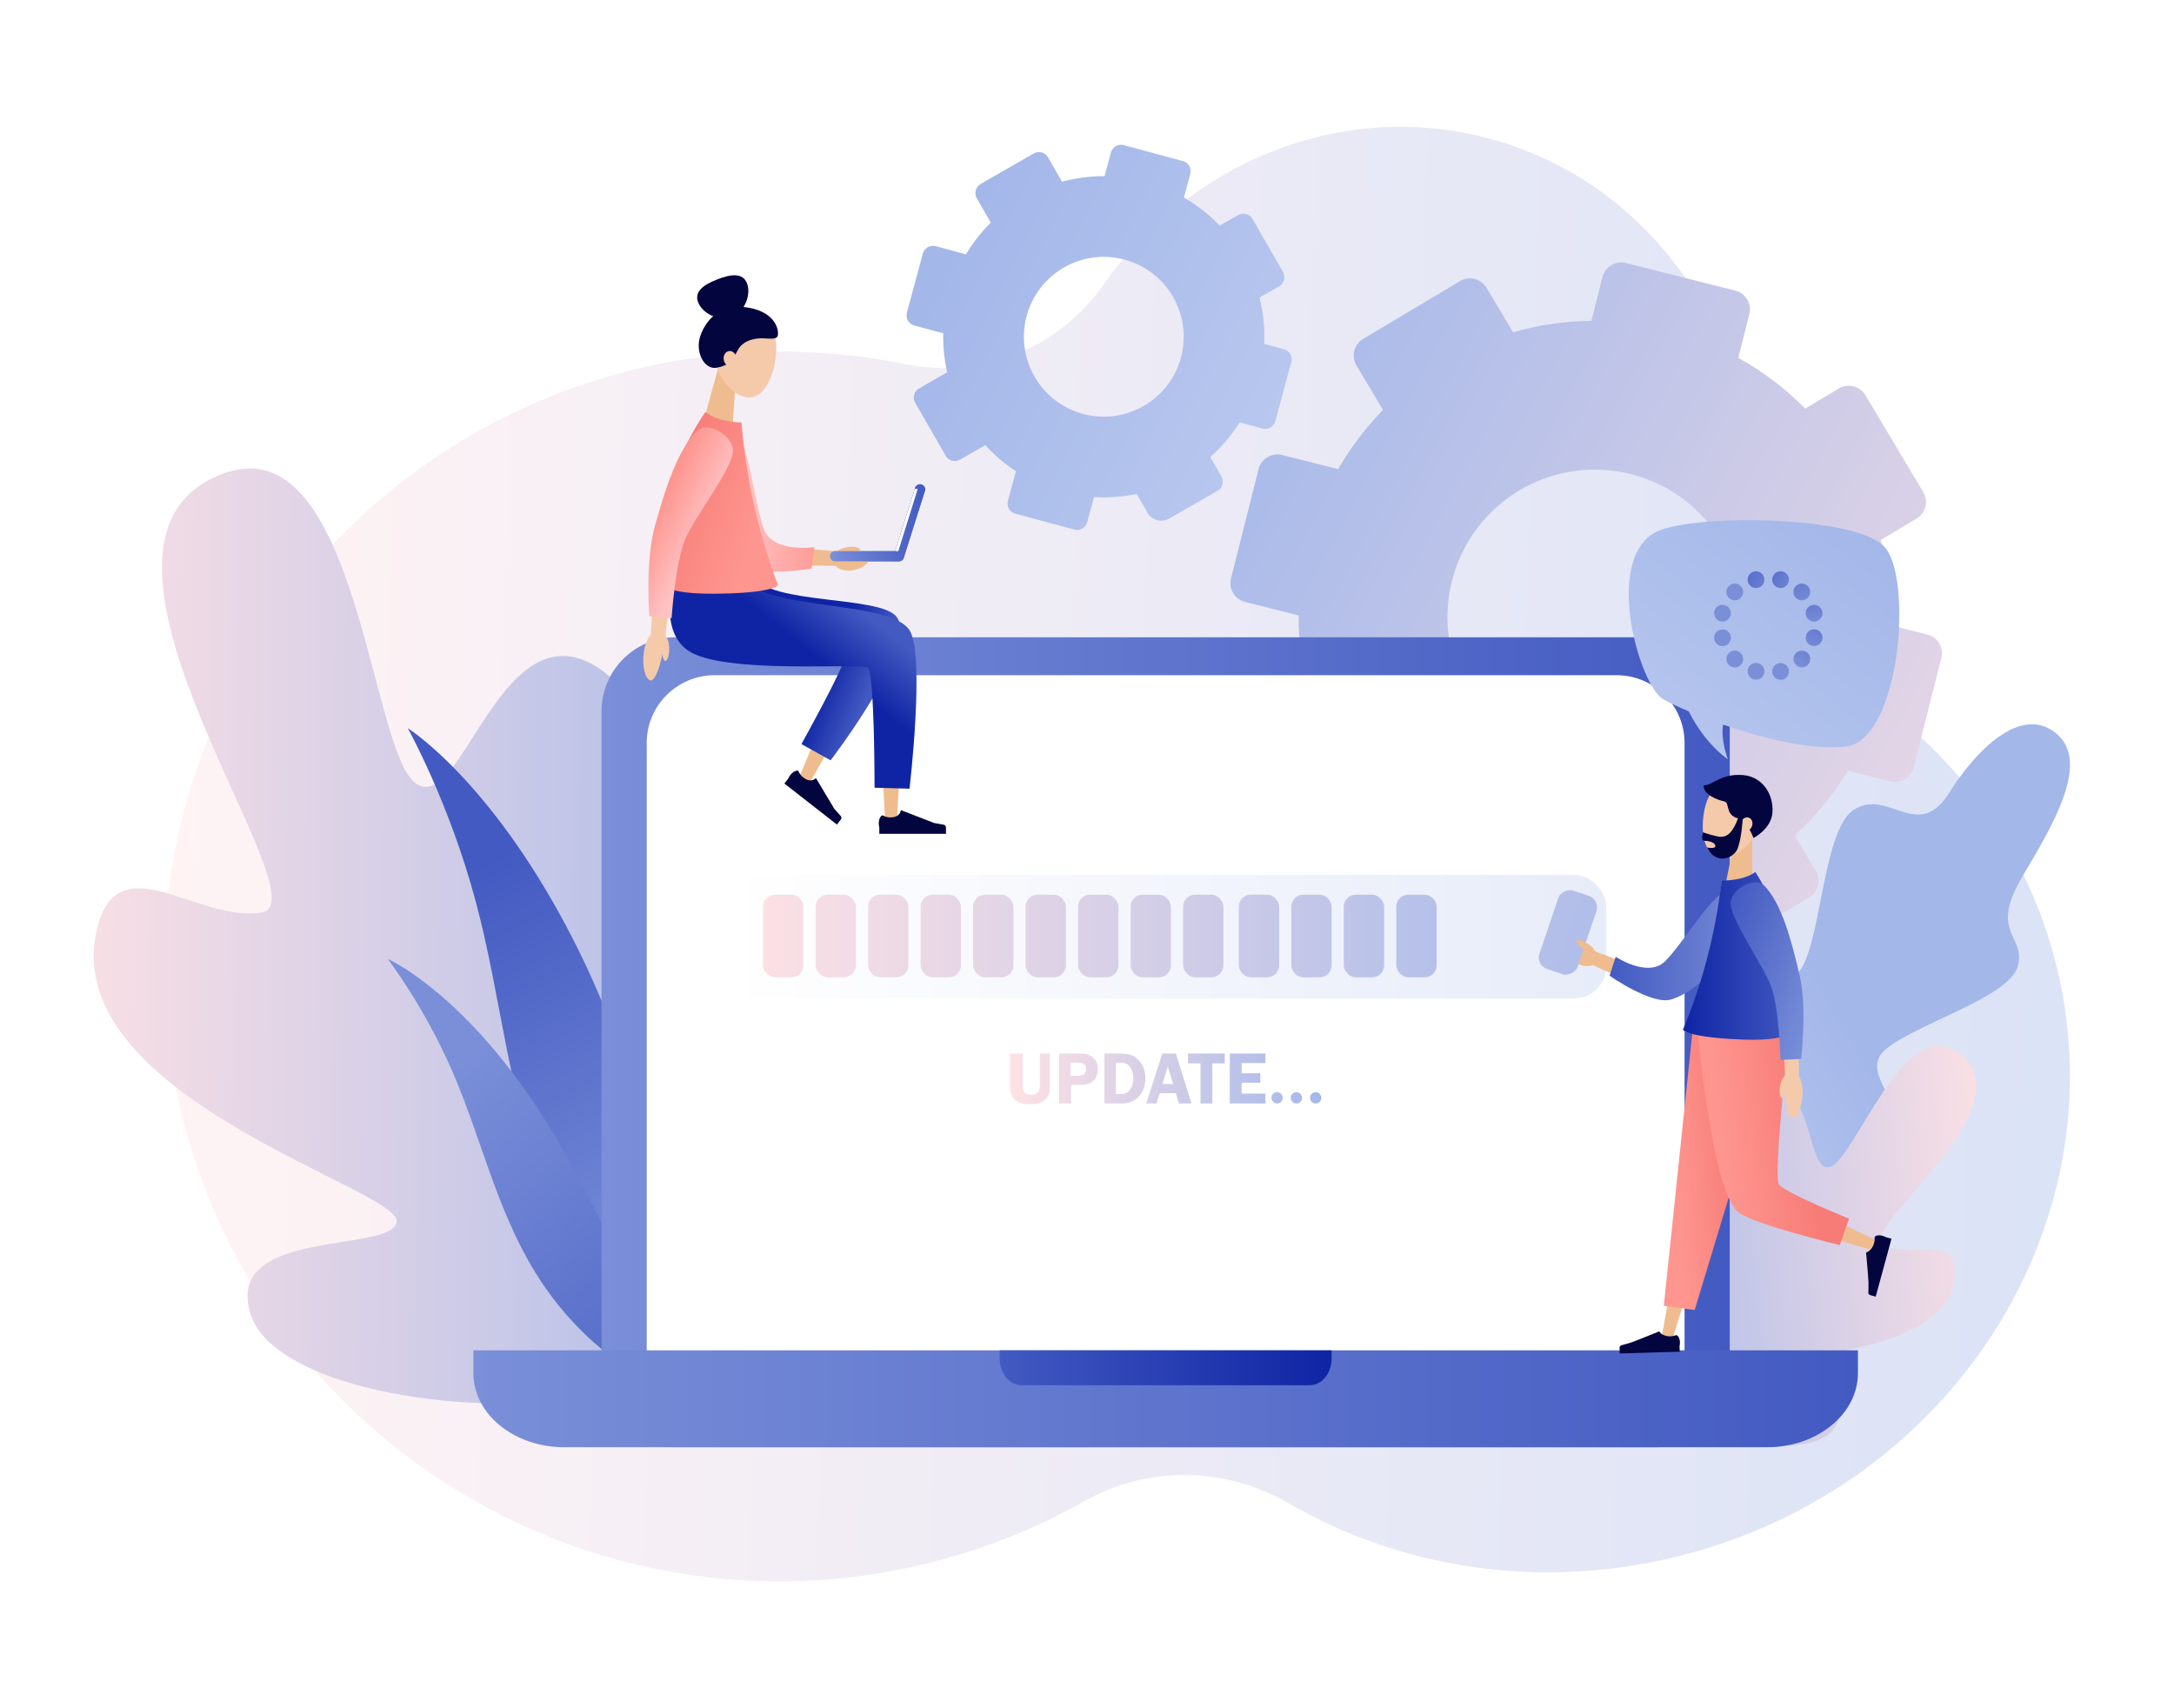 <?xml version="1.0" encoding="UTF-8"?> <svg xmlns="http://www.w3.org/2000/svg" xmlns:xlink="http://www.w3.org/1999/xlink" viewBox="0 0 4200 3300"><defs><style>.cls-1{fill:#dbc6af;}.cls-1,.cls-2,.cls-3,.cls-4,.cls-5,.cls-6,.cls-7,.cls-8,.cls-9,.cls-10,.cls-11,.cls-12,.cls-13,.cls-14,.cls-15,.cls-16,.cls-17,.cls-18,.cls-19,.cls-20,.cls-21,.cls-22,.cls-23,.cls-24,.cls-25,.cls-26,.cls-27,.cls-28,.cls-29,.cls-30,.cls-31,.cls-32,.cls-33,.cls-34,.cls-35,.cls-36,.cls-37,.cls-38,.cls-39,.cls-40,.cls-41,.cls-42,.cls-43,.cls-44,.cls-45,.cls-46,.cls-47,.cls-48,.cls-49,.cls-50,.cls-51,.cls-52,.cls-53,.cls-54,.cls-55,.cls-56,.cls-57,.cls-58,.cls-59,.cls-60,.cls-61,.cls-62,.cls-63,.cls-64,.cls-65{stroke-width:0px;}.cls-2{fill:#efbc90;}.cls-3{fill:#03053e;}.cls-4{fill:url(#_裼_胙琅韃_339);opacity:.4;}.cls-5{fill:url(#_裼_胙琅韃_41-2);}.cls-6{fill:url(#_裼_胙琅韃_35-8);}.cls-7{fill:url(#_裼_胙琅韃_35-5);}.cls-8{fill:url(#_裼_胙琅韃_35-9);}.cls-9{fill:url(#_裼_胙琅韃_35-4);}.cls-10{fill:url(#_裼_胙琅韃_35-7);}.cls-11{fill:url(#_裼_胙琅韃_35-2);}.cls-12{fill:url(#_裼_胙琅韃_35-6);}.cls-13{fill:url(#_裼_胙琅韃_35-3);}.cls-14{fill:#f4caab;}.cls-15{fill:url(#_裼_胙琅韃_99);}.cls-16{fill:url(#_裼_胙琅韃_35);}.cls-17{fill:url(#_裼_胙琅韃_41);}.cls-18{fill:url(#_裼_胙琅韃_21);}.cls-19{fill:url(#_裼_胙琅韃_339-11);}.cls-20{fill:url(#_裼_胙琅韃_339-12);}.cls-21{fill:url(#_裼_胙琅韃_339-14);}.cls-22{fill:url(#_裼_胙琅韃_339-13);}.cls-23{fill:url(#_裼_胙琅韃_339-21);}.cls-24{fill:url(#_裼_胙琅韃_339-23);}.cls-25{fill:url(#_裼_胙琅韃_339-22);}.cls-26{fill:url(#_裼_胙琅韃_339-24);}.cls-27{fill:url(#_裼_胙琅韃_339-20);}.cls-28{fill:url(#_裼_胙琅韃_339-26);}.cls-29{fill:url(#_裼_胙琅韃_339-25);}.cls-30{fill:url(#_裼_胙琅韃_339-15);}.cls-31{fill:url(#_裼_胙琅韃_339-27);}.cls-32{fill:url(#_裼_胙琅韃_339-19);}.cls-33{fill:url(#_裼_胙琅韃_339-10);}.cls-34{fill:url(#_裼_胙琅韃_339-18);}.cls-35{fill:url(#_裼_胙琅韃_339-17);}.cls-36{fill:url(#_裼_胙琅韃_339-16);}.cls-37{fill:url(#_裼_胙琅韃_349);}.cls-38{fill:url(#_裼_胙琅韃_357);}.cls-39{fill:url(#_裼_胙琅韃_379);}.cls-40{fill:url(#_裼_胙琅韃_384);}.cls-41{fill:url(#_裼_胙琅韃_339-8);}.cls-42{fill:url(#_裼_胙琅韃_339-5);}.cls-43{fill:url(#_裼_胙琅韃_339-4);}.cls-44{fill:url(#_裼_胙琅韃_339-9);}.cls-45{fill:url(#_裼_胙琅韃_339-3);}.cls-46{fill:url(#_裼_胙琅韃_339-7);}.cls-47{fill:url(#_裼_胙琅韃_339-6);}.cls-48{fill:url(#_裼_胙琅韃_339-2);}.cls-49{fill:url(#_裼_胙琅韃_349-5);}.cls-50{fill:url(#_裼_胙琅韃_349-2);}.cls-51{fill:url(#_裼_胙琅韃_349-3);}.cls-52{fill:url(#_裼_胙琅韃_349-4);}.cls-53{fill:url(#_裼_胙琅韃_349-8);}.cls-54{fill:url(#_裼_胙琅韃_349-7);}.cls-55{fill:url(#_裼_胙琅韃_349-6);}.cls-56{fill:url(#_裼_胙琅韃_384-3);}.cls-57{fill:url(#_裼_胙琅韃_384-2);}.cls-58{fill:url(#_裼_胙琅韃_357-4);}.cls-59{fill:url(#_裼_胙琅韃_357-2);}.cls-60{fill:url(#_裼_胙琅韃_357-3);}.cls-61{fill:url(#_裼_胙琅韃_379-2);}.cls-62{fill:url(#_裼_胙琅韃_35-10);}.cls-63{fill:url(#_裼_胙琅韃_35-11);}.cls-64{fill:url(#_裼_胙琅韃_35-12);}.cls-65{fill:#fff;}</style><linearGradient id="_裼_胙琅韃_339" x1="324.3" y1="1589.9" x2="4012.42" y2="1589.9" gradientTransform="translate(46.09 -.87) rotate(1.68)" gradientUnits="userSpaceOnUse"><stop offset="0" stop-color="#ffe2e4"></stop><stop offset="1" stop-color="#a4b8ea"></stop></linearGradient><linearGradient id="_裼_胙琅韃_339-2" x1="4304.29" y1="1857.78" x2="2315.59" y2="793.59" gradientTransform="matrix(1,0,0,1,0,0)" xlink:href="#_裼_胙琅韃_339"></linearGradient><linearGradient id="_裼_胙琅韃_41" x1="1810.63" y1="467.95" x2="2447.97" y2="779.15" gradientTransform="translate(26.08 4.29) rotate(.94)" gradientUnits="userSpaceOnUse"><stop offset="0" stop-color="#a3b7e9"></stop><stop offset="1" stop-color="#b8c7ee"></stop></linearGradient><linearGradient id="_裼_胙琅韃_339-3" x1="77.86" y1="1006.7" x2="1590.56" y2="1355.18" gradientTransform="translate(-240.9 836.54) rotate(-12.49)" xlink:href="#_裼_胙琅韃_339"></linearGradient><linearGradient id="_裼_胙琅韃_349" x1="1304.48" y1="2490.78" x2="888.8" y2="1694.06" gradientUnits="userSpaceOnUse"><stop offset="0" stop-color="#7a8fd8"></stop><stop offset="1" stop-color="#435ac2"></stop></linearGradient><linearGradient id="_裼_胙琅韃_349-2" x1="860.83" y1="2074.37" x2="1487.24" y2="2876.86" xlink:href="#_裼_胙琅韃_349"></linearGradient><linearGradient id="_裼_胙琅韃_99" x1="4233.97" y1="2242.42" x2="3833.5" y2="2826.72" gradientTransform="translate(991.26 -1992.48) rotate(25.25)" gradientUnits="userSpaceOnUse"><stop offset=".46" stop-color="#a3b7e9"></stop><stop offset="1" stop-color="#b8c7ee"></stop></linearGradient><linearGradient id="_裼_胙琅韃_339-4" x1="4138.87" y1="2798.6" x2="3371.98" y2="3123.36" gradientTransform="translate(798.68 -1543.3) rotate(17.66)" xlink:href="#_裼_胙琅韃_339"></linearGradient><linearGradient id="_裼_胙琅韃_349-3" x1="1603.56" y1="1009.95" x2="1787.25" y2="1009.95" xlink:href="#_裼_胙琅韃_349"></linearGradient><linearGradient id="_裼_胙琅韃_349-4" x1="1162.1" y1="2013.41" x2="3341.76" y2="2013.41" xlink:href="#_裼_胙琅韃_349"></linearGradient><linearGradient id="_裼_胙琅韃_349-5" x1="914.52" y1="2702.17" x2="3589.35" y2="2702.17" xlink:href="#_裼_胙琅韃_349"></linearGradient><linearGradient id="_裼_胙琅韃_21" x1="1398.78" y1="1809.38" x2="3103.42" y2="1809.38" gradientUnits="userSpaceOnUse"><stop offset="0" stop-color="#fff"></stop><stop offset="1" stop-color="#e7ecf9"></stop></linearGradient><linearGradient id="_裼_胙琅韃_339-5" x1="1398.78" y1="1808.15" x2="3103.41" y2="1808.15" gradientTransform="matrix(1,0,0,1,0,0)" xlink:href="#_裼_胙琅韃_339"></linearGradient><linearGradient id="_裼_胙琅韃_339-6" x1="1398.78" y1="1808.15" x2="3103.41" y2="1808.15" gradientTransform="matrix(1,0,0,1,0,0)" xlink:href="#_裼_胙琅韃_339"></linearGradient><linearGradient id="_裼_胙琅韃_339-7" x1="1398.78" y1="1808.15" x2="3103.41" y2="1808.15" gradientTransform="matrix(1,0,0,1,0,0)" xlink:href="#_裼_胙琅韃_339"></linearGradient><linearGradient id="_裼_胙琅韃_339-8" x1="1398.78" y1="1808.15" x2="3103.41" y2="1808.15" gradientTransform="matrix(1,0,0,1,0,0)" xlink:href="#_裼_胙琅韃_339"></linearGradient><linearGradient id="_裼_胙琅韃_339-9" x1="1398.78" y1="1808.15" x2="3103.41" y2="1808.15" gradientTransform="matrix(1,0,0,1,0,0)" xlink:href="#_裼_胙琅韃_339"></linearGradient><linearGradient id="_裼_胙琅韃_339-10" x1="1398.78" y1="1808.15" x2="3103.41" y2="1808.15" gradientTransform="matrix(1,0,0,1,0,0)" xlink:href="#_裼_胙琅韃_339"></linearGradient><linearGradient id="_裼_胙琅韃_339-11" x1="1398.78" y1="1808.15" x2="3103.41" y2="1808.15" gradientTransform="matrix(1,0,0,1,0,0)" xlink:href="#_裼_胙琅韃_339"></linearGradient><linearGradient id="_裼_胙琅韃_339-12" x1="1398.77" y1="1808.15" x2="3103.41" y2="1808.15" gradientTransform="matrix(1,0,0,1,0,0)" xlink:href="#_裼_胙琅韃_339"></linearGradient><linearGradient id="_裼_胙琅韃_339-13" x1="1398.77" y1="1808.15" x2="3103.41" y2="1808.15" gradientTransform="matrix(1,0,0,1,0,0)" xlink:href="#_裼_胙琅韃_339"></linearGradient><linearGradient id="_裼_胙琅韃_339-14" x1="1398.78" y1="1808.15" x2="3103.41" y2="1808.15" gradientTransform="matrix(1,0,0,1,0,0)" xlink:href="#_裼_胙琅韃_339"></linearGradient><linearGradient id="_裼_胙琅韃_339-15" x1="1398.78" y1="1808.15" x2="3103.41" y2="1808.15" gradientTransform="matrix(1,0,0,1,0,0)" xlink:href="#_裼_胙琅韃_339"></linearGradient><linearGradient id="_裼_胙琅韃_339-16" x1="1398.78" y1="1808.15" x2="3103.41" y2="1808.15" gradientTransform="matrix(1,0,0,1,0,0)" xlink:href="#_裼_胙琅韃_339"></linearGradient><linearGradient id="_裼_胙琅韃_339-17" x1="1398.77" y1="1808.15" x2="3103.41" y2="1808.15" gradientTransform="matrix(1,0,0,1,0,0)" xlink:href="#_裼_胙琅韃_339"></linearGradient><linearGradient id="_裼_胙琅韃_339-18" x1="1949.17" y1="2084.19" x2="2546.61" y2="2084.19" gradientTransform="matrix(1,0,0,1,0,0)" xlink:href="#_裼_胙琅韃_339"></linearGradient><linearGradient id="_裼_胙琅韃_339-19" x1="1949.17" y1="2083.45" x2="2546.61" y2="2083.45" gradientTransform="matrix(1,0,0,1,0,0)" xlink:href="#_裼_胙琅韃_339"></linearGradient><linearGradient id="_裼_胙琅韃_339-20" x1="1949.17" y1="2083.45" x2="2546.61" y2="2083.45" gradientTransform="matrix(1,0,0,1,0,0)" xlink:href="#_裼_胙琅韃_339"></linearGradient><linearGradient id="_裼_胙琅韃_339-21" x1="1949.17" y1="2083.45" x2="2546.61" y2="2083.45" gradientTransform="matrix(1,0,0,1,0,0)" xlink:href="#_裼_胙琅韃_339"></linearGradient><linearGradient id="_裼_胙琅韃_339-22" x1="1949.17" y1="2083.45" x2="2546.61" y2="2083.45" gradientTransform="matrix(1,0,0,1,0,0)" xlink:href="#_裼_胙琅韃_339"></linearGradient><linearGradient id="_裼_胙琅韃_339-23" x1="1949.17" y1="2083.45" x2="2546.61" y2="2083.45" gradientTransform="matrix(1,0,0,1,0,0)" xlink:href="#_裼_胙琅韃_339"></linearGradient><linearGradient id="_裼_胙琅韃_339-24" x1="1949.17" y1="2120.79" x2="2546.61" y2="2120.79" gradientTransform="matrix(1,0,0,1,0,0)" xlink:href="#_裼_胙琅韃_339"></linearGradient><linearGradient id="_裼_胙琅韃_339-25" x1="1949.17" y1="2120.79" x2="2546.61" y2="2120.79" gradientTransform="matrix(1,0,0,1,0,0)" xlink:href="#_裼_胙琅韃_339"></linearGradient><linearGradient id="_裼_胙琅韃_339-26" x1="1949.17" y1="2120.79" x2="2546.61" y2="2120.79" gradientTransform="matrix(1,0,0,1,0,0)" xlink:href="#_裼_胙琅韃_339"></linearGradient><linearGradient id="_裼_胙琅韃_357" x1="1931.32" y1="2642.27" x2="2572.55" y2="2642.27" gradientUnits="userSpaceOnUse"><stop offset="0" stop-color="#435ac2"></stop><stop offset="1" stop-color="#0f24a4"></stop></linearGradient><linearGradient id="_裼_胙琅韃_384" x1="-57.51" y1="2256.83" x2="-183.26" y2="2243.72" gradientTransform="translate(3173.37) rotate(-180) scale(1 -1)" gradientUnits="userSpaceOnUse"><stop offset="0" stop-color="#fe958f"></stop><stop offset="1" stop-color="#f77c77"></stop></linearGradient><linearGradient id="_裼_胙琅韃_384-2" x1="-153.28" y1="2197.04" x2="-317.61" y2="2176.21" xlink:href="#_裼_胙琅韃_384"></linearGradient><linearGradient id="_裼_胙琅韃_349-6" x1="751.35" y1="1826.02" x2="1032.97" y2="1826.02" gradientTransform="translate(4142.54) rotate(-180) scale(1 -1)" xlink:href="#_裼_胙琅韃_349"></linearGradient><linearGradient id="_裼_胙琅韃_357-2" x1="672.04" y1="1846.56" x2="891.16" y2="1846.56" gradientTransform="translate(4142.54) rotate(-180) scale(1 -1)" xlink:href="#_裼_胙琅韃_357"></linearGradient><linearGradient id="_裼_胙琅韃_349-7" x1="1130.99" y1="-608.58" x2="1359.84" y2="-608.58" gradientTransform="translate(4393.9 2859.77) rotate(-160.82) scale(1 -1)" xlink:href="#_裼_胙琅韃_349"></linearGradient><linearGradient id="_裼_胙琅韃_339-27" x1="1562.82" y1="1756.65" x2="3267.43" y2="1756.65" gradientTransform="translate(4785.64 -1200.9) rotate(90)" xlink:href="#_裼_胙琅韃_339"></linearGradient><linearGradient id="_裼_胙琅韃_357-3" x1="1681.78" y1="1332.92" x2="1593.96" y2="1298.1" xlink:href="#_裼_胙琅韃_357"></linearGradient><linearGradient id="_裼_胙琅韃_357-4" x1="1650.59" y1="1169.34" x2="1571.86" y2="1266.25" xlink:href="#_裼_胙琅韃_357"></linearGradient><linearGradient id="_裼_胙琅韃_379" x1="1446.72" y1="966.4" x2="1621.22" y2="998.48" gradientUnits="userSpaceOnUse"><stop offset="0" stop-color="#ffc1c2"></stop><stop offset="1" stop-color="#fe958f"></stop></linearGradient><linearGradient id="_裼_胙琅韃_384-3" x1="1464.86" y1="1014.84" x2="1281.39" y2="946.84" gradientTransform="matrix(1,0,0,1,0,0)" xlink:href="#_裼_胙琅韃_384"></linearGradient><linearGradient id="_裼_胙琅韃_379-2" x1="1355.19" y1="1027.94" x2="1267.95" y2="985.6" xlink:href="#_裼_胙琅韃_379"></linearGradient><linearGradient id="_裼_胙琅韃_349-8" x1="1603.56" y1="1009.95" x2="1787.25" y2="1009.95" xlink:href="#_裼_胙琅韃_349"></linearGradient><linearGradient id="_裼_胙琅韃_41-2" x1="3575.5" y1="998.76" x2="3179.04" y2="1502.99" gradientTransform="matrix(1,0,0,1,0,0)" xlink:href="#_裼_胙琅韃_41"></linearGradient><linearGradient id="_裼_胙琅韃_35" x1="443.77" y1="4998.84" x2="683.79" y2="4888.94" gradientTransform="translate(-1450.08 1735.29) rotate(-90)" gradientUnits="userSpaceOnUse"><stop offset=".51" stop-color="#7a8fd8"></stop><stop offset="1" stop-color="#435ac2"></stop></linearGradient><linearGradient id="_裼_胙琅韃_35-2" x1="538.62" y1="5046.41" x2="647.97" y2="4823.89" gradientTransform="translate(-1327.46 -130.39) rotate(-68.13)" xlink:href="#_裼_胙琅韃_35"></linearGradient><linearGradient id="_裼_胙琅韃_35-3" x1="498.5" y1="5005.13" x2="657.06" y2="4784.79" xlink:href="#_裼_胙琅韃_35"></linearGradient><linearGradient id="_裼_胙琅韃_35-4" x1="611.56" y1="4813.05" x2="404.34" y2="4692.21" xlink:href="#_裼_胙琅韃_35"></linearGradient><linearGradient id="_裼_胙琅韃_35-5" x1="569.93" y1="4783.03" x2="331" y2="4717.96" gradientTransform="translate(-1246.76 -300.26) rotate(-65.44)" xlink:href="#_裼_胙琅韃_35"></linearGradient><linearGradient id="_裼_胙琅韃_35-6" x1="542.84" y1="4774.31" x2="254.96" y2="4799.62" xlink:href="#_裼_胙琅韃_35"></linearGradient><linearGradient id="_裼_胙琅韃_35-7" x1="500.75" y1="4773.35" x2="295.05" y2="4923.51" xlink:href="#_裼_胙琅韃_35"></linearGradient><linearGradient id="_裼_胙琅韃_35-8" x1="459.08" y1="4779.93" x2="391.83" y2="4984.41" xlink:href="#_裼_胙琅韃_35"></linearGradient><linearGradient id="_裼_胙琅韃_35-9" x1="364.57" y1="4811.07" x2="533.52" y2="4991.5" gradientTransform="translate(-1059.39 -668.03) rotate(-61.29)" xlink:href="#_裼_胙琅韃_35"></linearGradient><linearGradient id="_裼_胙琅韃_35-10" x1="325.52" y1="4839.34" x2="568.28" y2="5002.28" xlink:href="#_裼_胙琅韃_35"></linearGradient><linearGradient id="_裼_胙琅韃_35-11" x1="353.92" y1="4886.56" x2="594.49" y2="4996.46" gradientTransform="translate(-1458.02 1649.88) rotate(-89.01)" xlink:href="#_裼_胙琅韃_35"></linearGradient><linearGradient id="_裼_胙琅韃_35-12" x1="401.14" y1="4983.78" x2="645.9" y2="4936.33" gradientTransform="translate(2155.52 -3614.66) rotate(-9.36)" xlink:href="#_裼_胙琅韃_35"></linearGradient></defs><g id="_饑2"><rect class="cls-65" width="4200" height="3300"></rect></g><g id="_饑1"><path class="cls-4" d="M3973.93,1870.03c-73.17-301.77-294.01-531.23-573.83-637.66-30.87-11.74-47.81-44.68-39.44-76.63.85-3.23,1.67-6.47,2.48-9.72,97.76-394.37-125.37-789.03-498.39-881.5-281.89-69.88-568.7,52.81-734.21,287.13-86.18,122.01-235.57,181.59-381.92,151.67-166.84-34.11-343.76-32.92-520.35,9.9-639.65,155.09-1032.93,797.44-878.42,1434.73,154.51,637.29,798.31,1028.2,1437.97,873.11,110-26.67,212.7-67.75,306.6-120.73,122.72-69.25,271.75-67.79,395.92,4.09,213.75,123.73,479.44,168.06,745.6,103.53,528.86-128.22,859.27-637.69,737.99-1137.91Z"></path><path class="cls-48" d="M3723.39,1225.72l-70.43-17.77c1.64-56.42-5.15-111.89-19.47-164.87l69.15-41.29c17.72-10.58,23.5-33.52,12.93-51.23l-111.73-187.14c-10.58-17.72-33.52-23.5-51.23-12.93l-65.02,38.82c-37.75-38.2-81.15-71.34-129.31-97.97l21.33-84.52c5.05-20.01-7.08-40.32-27.09-45.37l-211.34-53.32c-20.01-5.05-40.32,7.08-45.37,27.09l-21.33,84.52c-51.81.56-102.63,8.21-151.26,22.21l-51.34-85.99c-10.58-17.72-33.52-23.5-51.23-12.93l-187.14,111.73c-17.72,10.58-23.5,33.52-12.93,51.23l51.33,85.98c-33.25,33.96-62.48,72.27-86.68,114.36l-108.32-27.33c-20.01-5.05-40.32,7.08-45.37,27.09l-53.32,211.34c-5.05,20.01,7.08,40.32,27.09,45.37l103.62,26.14c-.28,47.25,5.35,93.73,16.33,138.55l-99.2,59.23c-17.72,10.58-23.5,33.52-12.93,51.23l111.73,187.14c10.58,17.72,33.52,23.5,51.23,12.93l89.19-53.25c32.58,34.54,69.62,65.21,110.55,91.01l-26.72,105.91c-5.05,20.01,7.08,40.32,27.09,45.37l211.34,53.32c20.01,5.05,40.32-7.08,45.37-27.09l22.68-89.9c51.74,2.36,102.75-2.4,151.86-13.56l39.38,65.96c16.1,26.97,51.02,35.78,77.99,19.68l170.39-101.73c17.72-10.58,23.5-33.52,12.93-51.23l-40.94-68.56c39.65-36.2,74.43-78.18,102.89-125.07l81.72,20.62c20.01,5.05,40.32-7.08,45.37-27.09l53.32-211.34c5.05-20.01-7.08-40.32-27.09-45.37ZM3011.42,1467.85c-152.43-38.46-244.82-193.21-206.36-345.64,38.46-152.43,193.21-244.82,345.64-206.36,152.43,38.46,244.82,193.21,206.36,345.64-38.46,152.43-193.21,244.82-345.64,206.36Z"></path><path class="cls-17" d="M2480.43,674.63l-38.03-10.26c1.39-30.58-1.8-60.71-9.09-89.57l37.86-21.77c9.7-5.58,13.04-17.96,7.46-27.66l-58.92-102.46c-5.58-9.7-17.96-13.04-27.66-7.46l-35.6,20.47c-20.13-21.05-43.37-39.4-69.24-54.27l12.31-45.64c2.91-10.8-3.48-21.92-14.28-24.84l-114.12-30.79c-10.8-2.91-21.92,3.48-24.84,14.28l-12.31,45.64c-28.1-.16-55.72,3.54-82.21,10.7l-27.07-47.08c-5.58-9.7-17.96-13.04-27.66-7.46l-102.46,58.92c-9.7,5.58-13.04,17.96-7.46,27.66l27.07,47.07c-18.33,18.12-34.52,38.63-48.02,61.24l-58.49-15.78c-10.8-2.91-21.92,3.48-24.84,14.28l-30.79,114.12c-2.91,10.8,3.48,21.92,14.28,24.84l55.95,15.1c-.57,25.61,2.07,50.87,7.62,75.27l-54.32,31.23c-9.7,5.58-13.04,17.96-7.46,27.66l58.92,102.46c5.58,9.7,17.96,13.04,27.66,7.46l48.83-28.08c17.36,19.02,37.17,35.98,59.13,50.33l-15.43,57.19c-2.91,10.8,3.48,21.92,14.28,24.84l114.12,30.79c10.8,2.91,21.92-3.48,24.84-14.28l13.1-48.54c28.03,1.74,55.73-.39,82.46-6l20.77,36.12c8.49,14.77,27.35,19.85,42.11,11.36l93.29-53.65c9.7-5.58,13.04-17.96,7.46-27.66l-21.59-37.54c21.82-19.28,41.05-41.73,56.9-66.9l44.13,11.91c10.8,2.91,21.92-3.48,24.84-14.28l30.79-114.12c2.91-10.8-3.48-21.92-14.28-24.84ZM2092.24,799.59c-82.31-22.21-131.03-106.93-108.82-189.24,22.21-82.31,106.93-131.03,189.24-108.82,82.31,22.21,131.03,106.93,108.82,189.24-22.21,82.31-106.93,131.03-189.24,108.82Z"></path><path class="cls-45" d="M187.9,1792.38c-81.23,323.74,581.31,502.99,578.37,566.75-2.94,63.76-343.47,9.47-280.36,184.61,58.48,162.27,589.59,243.26,985.43,74.17,11.46-4.9,304.04-476.08,110.95-764.3-193.09-288.2-270.13,193.63-363.75,177.96-93.63-15.69,132.34-602.84-55.25-736.4-194.38-138.38-270.21,285.86-361.17,217.3-86.17-64.95-112-672.13-358.04-601.9-8.91,2.54-18.11,5.97-27.62,10.36l-.11.04h0c-5.03,2.33-10.15,4.92-15.36,7.78-286.44,157.56,227.43,813.6,104.65,833.99-122.77,20.41-276.57-134.43-317.74,29.63Z"></path><path class="cls-37" d="M1401.31,2711.07s-124.76-555.18-284.21-876.76c-159.45-321.58-329.3-427.6-329.3-427.6,0,0,80.33,144.13,131.33,334.94,51.01,190.81,64.16,391.78,143.83,578.56,120.53,282.56,338.35,390.86,338.35,390.86Z"></path><path class="cls-50" d="M1307.84,2693s-143.32-371.68-286.71-578.04c-143.4-206.36-271.89-262.37-271.89-262.37,0,0,70.41,91.58,125.29,218.49,54.89,126.91,84.6,264.74,158.92,385.92,112.44,183.32,274.38,235.99,274.38,235.99Z"></path><path class="cls-15" d="M3193.89,2633.8c61.44-7.26,172.25-37.67,212.65-95.91,37.3-53.77-11.59-124.72,15.69-177.25,27.27-52.53,186.19-85.73,229.75-146.36,51.65-71.9-65.42-136.59-10.49-185.8,54.93-49.21,240.06-100.81,256.67-161.84,16.61-61.02-57.21-62.17,9.3-174.06,56.32-94.74,131.75-219,66.02-274.89-70.04-59.57-159.69,36.89-207.34,113.23-61.38,98.35-117.51-10.41-185.36,33.84-61.35,40-62.15,272.38-109.23,316.62-47.08,44.24-134,6.07-199.64,83.48-65.64,77.42,21.06,205.46-13.45,264.17-34.51,58.7-126.62,31.98-176.04,115.31-49.42,83.33,111.48,289.47,111.48,289.47Z"></path><path class="cls-43" d="M3776.59,2461.52c-6.39,156.83-329.08,149.63-336.23,178.79-7.15,29.15,153.68,49.92,101.93,120.54-47.95,65.43-298.29,31.37-454.38-97.52-4.52-3.73-73.87-255.17,51.54-359.52,125.41-104.34,96.12,123.25,140.43,128.62,44.32,5.37,20.43-289.53,122.8-324.84,106.08-36.58,83.89,164.87,134.04,146.03,47.5-17.84,139.86-288.31,241.51-223.92,3.68,2.33,7.38,5.1,11.08,8.34l.04.03h0c1.96,1.72,3.93,3.57,5.9,5.55,108.27,109.15-210.73,336.78-158.06,362.3,52.67,25.52,142.63-23.88,139.39,55.6Z"></path><path class="cls-51" d="M1780.35,935.95h0c-5.2-1.64-10.75,1.24-12.39,6.44l-38.65,122.26h-115.87c-5.45,0-9.87,4.42-9.87,9.87s4.42,9.87,9.87,9.87h123.26c4.99,0,9.11-3.71,9.77-8.52l40.32-127.54c1.64-5.2-1.24-10.75-6.44-12.39Z"></path><path class="cls-52" d="M1305.18,1231.05h1893.5c78.97,0,143.08,64.11,143.08,143.08v1278.57c0,78.97-64.11,143.08-143.08,143.08h-1893.5c-78.97,0-143.08-64.11-143.08-143.08v-1278.57c0-78.97,64.11-143.08,143.08-143.08Z"></path><path class="cls-65" d="M3254.43,1435v1167.69c0,10.35-1.22,20.42-3.51,30.07-13.67,57.68-65.85,100.6-128.12,100.6h-1741.74c-72.7,0-131.61-58.5-131.61-130.67v-1167.69c0-72.17,58.91-130.67,131.61-130.67h1741.74c72.69,0,131.63,58.5,131.63,130.67Z"></path><path class="cls-49" d="M914.52,2608.56v44.14c0,79.02,78.62,143.08,175.59,143.08h2323.66c96.97,0,175.59-64.06,175.59-143.08v-44.14H914.52Z"></path><rect class="cls-18" x="1400.63" y="1690.02" width="1702.6" height="238.72" rx="61.82" ry="61.82"></rect><rect class="cls-42" x="1474.23" y="1728.37" width="77.93" height="159.56" rx="23.16" ry="23.16"></rect><rect class="cls-47" x="1575.65" y="1728.37" width="77.93" height="159.56" rx="23.16" ry="23.16"></rect><rect class="cls-46" x="1677.08" y="1728.37" width="77.93" height="159.56" rx="23.16" ry="23.16"></rect><rect class="cls-41" x="1778.51" y="1728.37" width="77.93" height="159.56" rx="23.16" ry="23.16"></rect><rect class="cls-44" x="1879.93" y="1728.37" width="77.93" height="159.56" rx="23.16" ry="23.16"></rect><rect class="cls-33" x="1981.36" y="1728.37" width="77.93" height="159.56" rx="23.16" ry="23.16"></rect><rect class="cls-19" x="2082.79" y="1728.37" width="77.93" height="159.56" rx="23.16" ry="23.16"></rect><rect class="cls-20" x="2184.21" y="1728.37" width="77.93" height="159.56" rx="23.16" ry="23.16"></rect><rect class="cls-22" x="2285.64" y="1728.37" width="77.93" height="159.56" rx="23.16" ry="23.16"></rect><rect class="cls-21" x="2393.25" y="1728.37" width="77.93" height="159.56" rx="23.16" ry="23.16"></rect><rect class="cls-30" x="2494.68" y="1728.37" width="77.93" height="159.56" rx="23.16" ry="23.16"></rect><rect class="cls-36" x="2596.1" y="1728.37" width="77.93" height="159.56" rx="23.16" ry="23.16"></rect><rect class="cls-35" x="2697.53" y="1728.37" width="77.93" height="159.56" rx="23.16" ry="23.16"></rect><path class="cls-34" d="M2028.25,2035.18v60.11c0,9.71-1.11,16.94-3.32,21.67-2.22,4.74-6.31,8.63-12.27,11.67-5.96,3.04-13.59,4.56-22.88,4.56s-16.68-1.37-22.17-4.1c-5.49-2.73-9.61-6.62-12.34-11.67-2.73-5.04-4.1-12.42-4.1-22.13v-60.11h24.54v60.11c0,5.19.44,9,1.31,11.46.87,2.45,2.62,4.4,5.23,5.83,2.62,1.44,5.83,2.16,9.65,2.16,4.24,0,7.7-.71,10.36-2.12,2.66-1.41,4.43-3.29,5.3-5.62.87-2.33,1.31-6.23,1.31-11.7v-60.11h19.38Z"></path><path class="cls-32" d="M2069.2,2095.86v35.85h-22.98v-96.53h38.05c8.49,0,14.98.91,19.48,2.72,4.5,1.82,8.52,5.06,12.06,9.72,3.54,4.67,5.3,10.4,5.3,17.19,0,4.76-.94,9.41-2.83,13.93-1.89,4.53-4.55,8.09-7.99,10.68-3.44,2.59-6.78,4.31-10.01,5.16-3.23.85-8.29,1.27-15.17,1.27h-15.91ZM2068.42,2078.32h14.71c5.61,0,9.55-1.3,11.81-3.89,2.26-2.59,3.39-5.56,3.39-8.91,0-3.91-1.26-7.02-3.78-9.33-2.52-2.31-6.35-3.47-11.49-3.47h-14.64v25.6Z"></path><path class="cls-27" d="M2133.62,2035.18h29.46c12.01,0,20.96,1.66,26.85,4.99,5.89,3.32,11.16,8.58,15.83,15.77,4.66,7.19,7,16.28,7,27.26,0,13.81-4.08,25.35-12.22,34.62-8.15,9.26-19.38,13.9-33.7,13.9h-33.21v-96.53ZM2155.83,2052.93v60.61h9.31c8.23,0,14.35-3.08,18.35-9.23,4-6.15,6-13.38,6-21.68,0-5.85-1.14-11.26-3.42-16.23-2.28-4.97-5.12-8.46-8.5-10.47-3.39-2-7.46-3.01-12.21-3.01h-9.53Z"></path><path class="cls-23" d="M2271.64,2035.18l30.22,96.53h-24.3l-5.95-19.87h-31.21l-6.05,19.87h-19.83l30.94-96.53h26.18ZM2245.83,2094.02h20.45l-10.14-33.87-10.32,33.87Z"></path><path class="cls-25" d="M2366.07,2035.18v19.09h-23.9v77.44h-22.91v-77.44h-24.04v-19.09h70.86Z"></path><path class="cls-24" d="M2444.71,2053.57h-45.97v19.8h36.14v18.17h-36.14v21.07h45.97v19.09h-68.95v-96.53h68.95v18.39Z"></path><path class="cls-26" d="M2467.24,2131.72h0c-6.03,0-10.93-4.89-10.93-10.93h0c0-6.03,4.89-10.93,10.93-10.93h0c6.03,0,10.93,4.89,10.93,10.93h0c0,6.03-4.89,10.93-10.93,10.93Z"></path><path class="cls-29" d="M2504.51,2131.72h0c-6.03,0-10.93-4.89-10.93-10.93h0c0-6.03,4.89-10.93,10.93-10.93h0c6.03,0,10.93,4.89,10.93,10.93h0c0,6.03-4.89,10.93-10.93,10.93Z"></path><path class="cls-28" d="M2541.78,2131.72h0c-6.03,0-10.93-4.89-10.93-10.93h0c0-6.03,4.89-10.93,10.93-10.93h0c6.03,0,10.93,4.89,10.93,10.93h0c0,6.03-4.89,10.93-10.93,10.93Z"></path><path class="cls-38" d="M1931.32,2608.56v15.89c0,28.46,18.85,51.52,42.09,51.52h557.04c23.25,0,42.09-23.07,42.09-51.52v-15.89h-641.23Z"></path><polygon class="cls-2" points="3332.39 1714.19 3385.21 1714.19 3385.21 1613.14 3352.93 1613.14 3332.39 1714.19"></polygon><path class="cls-14" d="M3293.38,1561.99c-8.93,41.48-2.33,83.31,22.71,92.38,23.49,8.51,64.25-14,82.9-55,19.63-43.17,10.05-75.44-24.73-87.45-36.95-12.76-71.09,4.61-80.88,50.08Z"></path><path class="cls-3" d="M3367.06,1497.24c38.42,3,59.65,37.82,57.19,72.26-2.3,32.15-36.68,49.33-36.68,49.33,0,0-11.34-32.64-29.93-37.84-25.93-7.26-14.72-30.43-26.83-32.93-12.63-2.61-40.08-12.63-39.62-31,17.77.62,32.72-23.18,75.86-19.81Z"></path><path class="cls-14" d="M3363.25,1587.77c-3.11,6.94-.95,14.68,4.84,17.27,5.79,2.59,13-.93,16.12-7.88,3.11-6.94.95-14.68-4.84-17.27-5.79-2.59-13,.93-16.12,7.88Z"></path><path class="cls-3" d="M3367.06,1580.35s-2.89,44.83-11.46,61.87c-7.46,14.83-40,30.14-57.73-5.05,0,0,17.95,3.75,15.91-3.85-2.39-8.94-20.86-9.04-20.86-9.04,0,0-3.61-.17-4.26-3.49-.96-4.93,1.44-12.92,1.44-12.92,0,0,24.44,8.71,34.97,8.71,11.94,0,22.78-8.42,32.87-36.22h9.11Z"></path><path class="cls-2" d="M3212.77,2568.78l48.55-271.59,32.98-133.83,33.21-134.1,11.29-45.59,95.23,30.38-17.22,43.7-50.17,127.3c-16.68,42.5-33.64,84.98-50.14,127.64l-81.57,261.5-3.4,10.91-20.76-5.07,2.01-11.25Z"></path><path class="cls-2" d="M3388.23,1984.79l3.79,46.81,21.49,265.19,200.53,93.99,10.35,4.85-7.57,19.75-10.94-3.31-229.94-69.5c-8.49-2.59-15.38-9.59-17.36-18.88l-.81-3.82-58.48-274.7-9.78-45.93,98.73-14.45Z"></path><polygon class="cls-40" points="3448 1955.84 3269.98 1990.42 3214.33 2522.49 3274.04 2530.67 3448 1955.84"></polygon><path class="cls-57" d="M3456.72,1991.34l-179.6-25.09s27.54,333.11,81.27,375.59c29.89,23.63,195.99,63.41,195.99,63.41l17.88-51s-125.05-50.62-135.51-66.27c-11.37-17.02,19.97-296.64,19.97-296.64Z"></path><path class="cls-2" d="M3328.72,1732.74l-117.72,168.23,21.41-5.98-138.84-52.7-12.61-4.79-10.02,24.14,12.29,5.55,135.37,61.06c7.46,3.37,16.05,1.01,20.83-5.21l.58-.76,125.18-162.76,13.8-17.94-37.31-27.38-12.98,18.55Z"></path><path class="cls-55" d="M3390.06,1766.58c-17.31,45.34-98.88,146.04-161.91,164.33-37.43,10.86-118.58-46.07-118.58-46.07l11.82-36.54s61.52,40.87,94.58,9.47,91.66-131.93,121.5-137.5c26.29-4.9,60.36,25.93,52.59,46.3Z"></path><path class="cls-1" d="M3381.6,1692.84s-27.71,24.3-55.42,8.1c0,0-9.48,101.23-21.88,142.54-12.4,41.3-48.86,149.82-48.86,149.82h201.46c5.38-92.42-29.54-197.4-75.3-300.46Z"></path><path class="cls-59" d="M3391.19,1684.54s96.28,144,76.68,297.6c0,0,8.27,30.17-100.98,26.06-109.25-4.11-115.51-19.2-115.51-19.2,34.59-82.43,61.45-175.73,74.8-288.06,0,0,40.85,1.5,65.01-16.4Z"></path><path class="cls-14" d="M3359.83,1755.89c13.7,23.68,27,48.39,39.21,73.07,6.09,12.38,11.94,24.84,17.28,37.35,5.31,12.48,10.2,25.12,13.69,37.34.86,3.06,1.57,5.98,2.2,8.97l1.86,9.87c1.11,6.7,2.18,13.45,3.1,20.29,1.86,13.66,3.41,27.48,4.8,41.35,2.7,27.74,4.84,55.77,6.45,83.61l.78,13.46,26.18-.66v-13.48c-.03-28.46-.58-56.7-1.72-85.15-.61-14.22-1.39-28.46-2.52-42.8-.55-7.17-1.27-14.39-2.05-21.64l-1.43-10.99c-.61-3.94-1.37-7.92-2.22-11.68-3.47-15.08-8.13-29.01-13.13-42.72-5.02-13.68-10.47-27.03-16.14-40.23-11.43-26.44-23.54-52.03-36.73-77.83l-10.31-20.16-40.65,22.44,11.34,19.59Z"></path><path class="cls-54" d="M3407.35,1709.85c34.73,33.9,54.71,110.88,69.49,174.84,14.78,63.95,2.77,161.06,2.77,161.06l-39.82,1.75s-2.28-98.83-17.95-141.65c-15.67-42.82-84.63-136.54-77.88-166.14,5.95-26.08,47.79-45.08,63.39-29.85Z"></path><path class="cls-2" d="M3020.55,1827.74c-3.07,8.75,7.48,24.51,26.91,33.94,17.91,8.69,34,4.07,37.66-4.55,8.17-19.25-59.82-42.92-64.56-29.39Z"></path><path class="cls-14" d="M3462.66,2159.8c9.24-.72,19.3-20.93,19.92-48.46.58-25.38-10.25-42.04-19.62-42.08-20.93-.09-14.6,91.65-.31,90.53Z"></path><path class="cls-14" d="M3442.13,2121.2c-3.87-1.27-5.71-12.29-2.61-25.99,2.86-12.64,9.54-19.82,13.56-18.92,8.98,2.02-4.95,46.88-10.95,44.91Z"></path><path class="cls-3" d="M3133.24,2598.58s13.73-3.63,17.54-5c15.18-5.46,54.49-21.57,54.49-21.57,0,0,4.85,7.81,16.98,9.32,8.94,1.12,15.52-2.11,15.79-2.12,3.89-.12,7.23,6.14,7.46,13.98.08,2.57-.2,4.99-.73,7.09l.33,10.88-115.88,3.48-.33-11.02c-.08-2.56,1.81-4.75,4.35-5.05Z"></path><path class="cls-3" d="M3609.52,2496.31s.53-14.19.33-18.23c-.8-16.11-4.75-58.41-4.75-58.41,0,0,8.88-2.36,13.87-13.53,3.67-8.23,2.51-15.46,2.58-15.72,1.02-3.75,7.98-5.12,15.55-3.06,2.48.68,4.72,1.64,6.57,2.76l10.51,2.86-30.45,111.86-10.64-2.9c-2.47-.67-4.01-3.12-3.57-5.63Z"></path><rect class="cls-31" x="2949.17" y="1762.13" width="159.56" height="77.93" rx="23.16" ry="23.16" transform="translate(352.35 4093.32) rotate(-71.31)"></rect><path class="cls-2" d="M3045.74,1817.36c2.71-3.05,13.54-.36,24.89,7.94,10.46,7.65,14.4,16.63,11.97,19.96-5.43,7.44-41.04-23.18-36.86-27.9Z"></path><polygon class="cls-2" points="1415.2 825.63 1360.09 810.48 1389.09 705.04 1422.77 714.31 1415.2 825.63"></polygon><path class="cls-14" d="M1499.58,678.03c-2.59,45.84-21.47,87.58-50.2,89.86-26.95,2.14-63.02-33.04-70.71-81.18-8.1-50.68,11.16-81.59,50.9-84.14,42.21-2.71,72.85,25.21,70.01,75.46Z"></path><path class="cls-3" d="M1425.33,676.35c8.86-16.73,26.42-21.09,39.72-22.58,13.3-1.5,34.86,4.43,37.5-5.15,2.64-9.58-2.81-45.13-57.21-54.4-49.24-8.39-80.03,19.23-92.31,54.51-10.75,30.87,7.37,66.35,31.96,61.57,24.59-4.78,29.62-13.7,40.35-33.95Z"></path><ellipse class="cls-14" cx="1410.48" cy="692.88" rx="12.43" ry="14.91" transform="translate(-84.84 209.61) rotate(-8.25)"></ellipse><path class="cls-3" d="M1443.16,547.33c8.16,20.99-3.24,54.23-29.3,64.36-26.06,10.13-56.91-6.67-65.08-27.67-8.16-20.99,11.01-34.22,37.07-44.35s49.14-13.33,57.3,7.66Z"></path><path class="cls-2" d="M1679.36,1079.21c-.49,10.02-16.08,21.53-37.41,23.09-19.66,1.44-32.65-9.74-32.75-19.87-.23-22.63,70.92-18.72,70.16-3.22Z"></path><path class="cls-2" d="M1702.31,1189.97l-3.97-.73-284.05-52.54-49.98-9.25-12.44,107.6,50.77,2.4,246.42,11.66-99.73,239.6-4.75,11.41,20.79,10.2,6.12-10.74,151.23-265.7c1.57-2.78,2.78-5.97,3.39-9.29,2.98-16.13-7.67-31.63-23.81-34.61Z"></path><path class="cls-2" d="M1729.83,1204.82l-3.61-.66-315.14-58.02-49.97-9.2-12.98,106.85,50.72,3.04,294.05,17.61,16.13,303.53.66,12.34,23.28.08.74-12.34,19.9-332.87c.88-14.47-9.16-27.66-23.77-30.35Z"></path><path class="cls-60" d="M1451.64,1111.6c36.01,58.06,250.1,37.98,280.95,80.6,41.16,56.86-127.95,276.62-127.95,276.62l-56.28-31.43s86.21-155.44,82.74-166.6c-4.41-14.16-239.36,19.4-302.94-34.26-49.37-41.67-24.99-124.94-24.99-124.94h148.46Z"></path><path class="cls-58" d="M1434.88,1111.6c31.42,71.32,286.8,44.97,323.01,107.15,29.21,50.16-.79,304.82-.79,304.82l-67.56-1.84s.37-216.81-12.86-231.53c-9.73-10.82-280.85,14.17-348.5-34.24-57.93-41.44-24.99-144.37-24.99-144.37h131.69Z"></path><path class="cls-2" d="M1422.81,848.74l38.39,218.84-18.26-15.67,160.25,11.9,14.55,1.08-1.23,28.26-14.59-.19-160.68-2.12c-8.86-.12-16.2-6.36-18.04-14.65l-.22-1.02-48.2-216.89-5.31-23.91,49.12-9.76,4.23,24.12Z"></path><path class="cls-39" d="M1347.17,853.83c-3.79,52.38,30.08,188.45,83.5,235.25,31.72,27.79,137.35,9.13,137.35,9.13l5.14-41.23s-79.02,11.9-97.07-34.03c-18.04-45.92-29.46-171.32-56.16-190.44-23.53-16.85-71.06-2.21-72.76,21.32Z"></path><path class="cls-1" d="M1372.69,805.38s29.11,27.25,59.66,10.71c0,0,6.68,109.82,18.64,154.92s47.56,163.76,47.56,163.76l-217.88-7.1c-2.56-100.14,38.9-212.45,92.03-322.29Z"></path><path class="cls-56" d="M1362.61,796.06s-109.21,152.34-93.42,319.15c0,0-10.01,32.34,108.29,31.74,118.3-.6,125.6-16.69,125.6-16.69-34.5-90.37-60.26-192.21-70.74-314.17,0,0-44.23.18-69.73-20.03Z"></path><path class="cls-14" d="M1397.74,882.84c-15.94,24.95-31.5,51.03-45.87,77.13-7.18,13.09-14.09,26.28-20.46,39.55-6.34,13.24-12.23,26.67-16.57,39.71-1.07,3.27-1.98,6.39-2.81,9.59l-2.48,10.59c-1.52,7.19-2.99,14.43-4.31,21.78-2.66,14.68-5,29.55-7.16,44.48-4.24,29.86-7.89,60.06-10.96,90.07l-1.48,14.52-28.27-1.96.65-14.58c1.38-30.77,3.31-61.26,5.9-91.97,1.34-15.34,2.86-30.7,4.76-46.15.94-7.72,2.06-15.49,3.25-23.29l2.06-11.81c.85-4.23,1.86-8.49,2.95-12.52,4.47-16.14,10.17-30.97,16.23-45.55,6.08-14.55,12.61-28.72,19.37-42.72,13.62-28.04,27.92-55.12,43.42-82.38l12.11-21.3,42.87,26.19-13.19,20.64Z"></path><path class="cls-61" d="M1348.58,830.8c-39.16,34.99-64.43,117.26-83.45,185.69-19.02,68.43-10.66,173.97-10.66,173.97l42.96,3.79s7.17-106.73,26.15-152.28c18.98-45.55,98-143.57,92.11-175.89-5.19-28.47-49.51-51.01-67.1-35.29Z"></path><path class="cls-14" d="M1256.63,1314.43c-9.74-2.41-16.88-25.77-12.66-55.26,3.89-27.19,18.4-43.05,28.41-41.43,22.35,3.62-.68,100.42-15.75,96.69Z"></path><path class="cls-14" d="M1285.4,1276.87c4.36-.67,8.28-12.1,7.4-27.28-.81-14-6.66-22.85-11.11-22.6-9.95.57-3.04,50.92,3.71,49.88Z"></path><path class="cls-3" d="M1822.56,1593.08l-17.68-3.15h0s-64.66-25.02-64.66-25.02v.52s-.78,11.08-14.21,13.17c-9.9,1.54-16.31-1.1-19.01-2.59-.64-.59-1.17-.93-1.46-.93-4.32,0-7.82,7.06-7.82,15.77,0,2.86.38,5.53,1.04,7.85v12.1h128.79v-12.25c0-2.84-2.17-5.21-5-5.47Z"></path><path class="cls-3" d="M1623.83,1575.87l-12-13.36h0s-35.55-59.52-35.55-59.52l-.32.41s-7.44,8.25-19.3,1.63c-8.74-4.88-12.18-10.91-13.38-13.74-.14-.86-.35-1.45-.58-1.63-3.4-2.66-10.51.75-15.87,7.62-1.76,2.25-3.1,4.6-4.01,6.83l-7.45,9.53,101.51,79.27,7.54-9.66c1.75-2.24,1.5-5.44-.58-7.38Z"></path><path class="cls-2" d="M1661.51,1061.27c-1.26-4.23-13.11-6.55-28.04-3.61-13.76,2.71-21.73,9.71-20.88,14.09,1.92,9.78,50.85-3.93,48.91-10.48Z"></path><path class="cls-53" d="M1780.35,935.95h0c-5.2-1.64-10.75,1.24-12.39,6.44l-38.65,122.26h-115.87c-5.45,0-9.87,4.42-9.87,9.87s4.42,9.87,9.87,9.87h123.26c4.99,0,9.11-3.71,9.77-8.52l40.32-127.54c1.64-5.2-1.24-10.75-6.44-12.39Z"></path><polygon class="cls-65" points="1729.31 1064.66 1735.44 1064.66 1773 944.44 1767.31 944.44 1729.31 1064.66"></polygon><path class="cls-5" d="M3640.86,1056.62c-55.38-61.77-381.08-64.79-445.08-27.07-97.27,57.33-27.79,294.74,16.94,320.95,12.5,7.32,29.74,15.13,49.71,23.66,16.93,33.18,41.21,67.53,75.63,92.68,0,0-14.53-38.53-9.1-67.04,78.41,27.27,172.89,50.24,237.34,42.35,104.37-12.78,129.93-323.76,74.55-385.53Z"></path><path class="cls-16" d="M3492.44,1154.98c-6.33,6.33-16.58,6.33-22.91,0-6.33-6.33-6.33-16.58,0-22.91s16.58-6.33,22.91,0c6.33,6.33,6.33,16.58,0,22.91Z"></path><circle class="cls-11" cx="3439.92" cy="1119.81" r="16.2" transform="translate(-169.57 1361.85) rotate(-21.87)"></circle><path class="cls-13" d="M3408.14,1115.62c2.32,8.64-2.81,17.52-11.45,19.84-8.64,2.32-17.52-2.81-19.84-11.45-2.32-8.64,2.81-17.52,11.45-19.84,8.64-2.32,17.52,2.81,19.84,11.45Z"></path><path class="cls-9" d="M3362.87,1132.07c6.33,6.33,6.33,16.58,0,22.91s-16.58,6.33-22.91,0-6.33-16.58,0-22.91c6.33-6.33,16.58-6.33,22.91,0Z"></path><circle class="cls-7" cx="3327.7" cy="1184.6" r="16.2" transform="translate(-191.31 1490.21) rotate(-24.56)"></circle><circle class="cls-12" cx="3327.7" cy="1232.03" r="16.2"></circle><path class="cls-10" d="M3339.96,1261.65c6.33-6.33,16.58-6.33,22.91,0,6.33,6.33,6.33,16.58,0,22.91-6.33,6.33-16.58,6.33-22.91,0-6.33-6.33-6.33-16.58,0-22.91Z"></path><path class="cls-6" d="M3376.84,1292.62c2.32-8.64,11.2-13.77,19.84-11.45,8.64,2.32,13.77,11.2,11.45,19.84-2.32,8.64-11.2,13.77-19.84,11.45-8.64-2.32-13.77-11.2-11.45-19.84Z"></path><circle class="cls-8" cx="3439.92" cy="1296.81" r="16.2" transform="translate(-200.02 1812.19) rotate(-28.71)"></circle><path class="cls-62" d="M3469.54,1284.55c-6.33-6.33-6.33-16.58,0-22.91,6.33-6.33,16.58-6.33,22.91,0,6.33,6.33,6.33,16.58,0,22.91-6.33,6.33-16.58,6.33-22.91,0Z"></path><circle class="cls-63" cx="3504.7" cy="1232.03" r="16.2" transform="translate(-20.7 60.55) rotate(-.99)"></circle><circle class="cls-64" cx="3504.7" cy="1184.6" r="16.2" transform="translate(1765.89 4449.99) rotate(-80.64)"></circle></g></svg> 